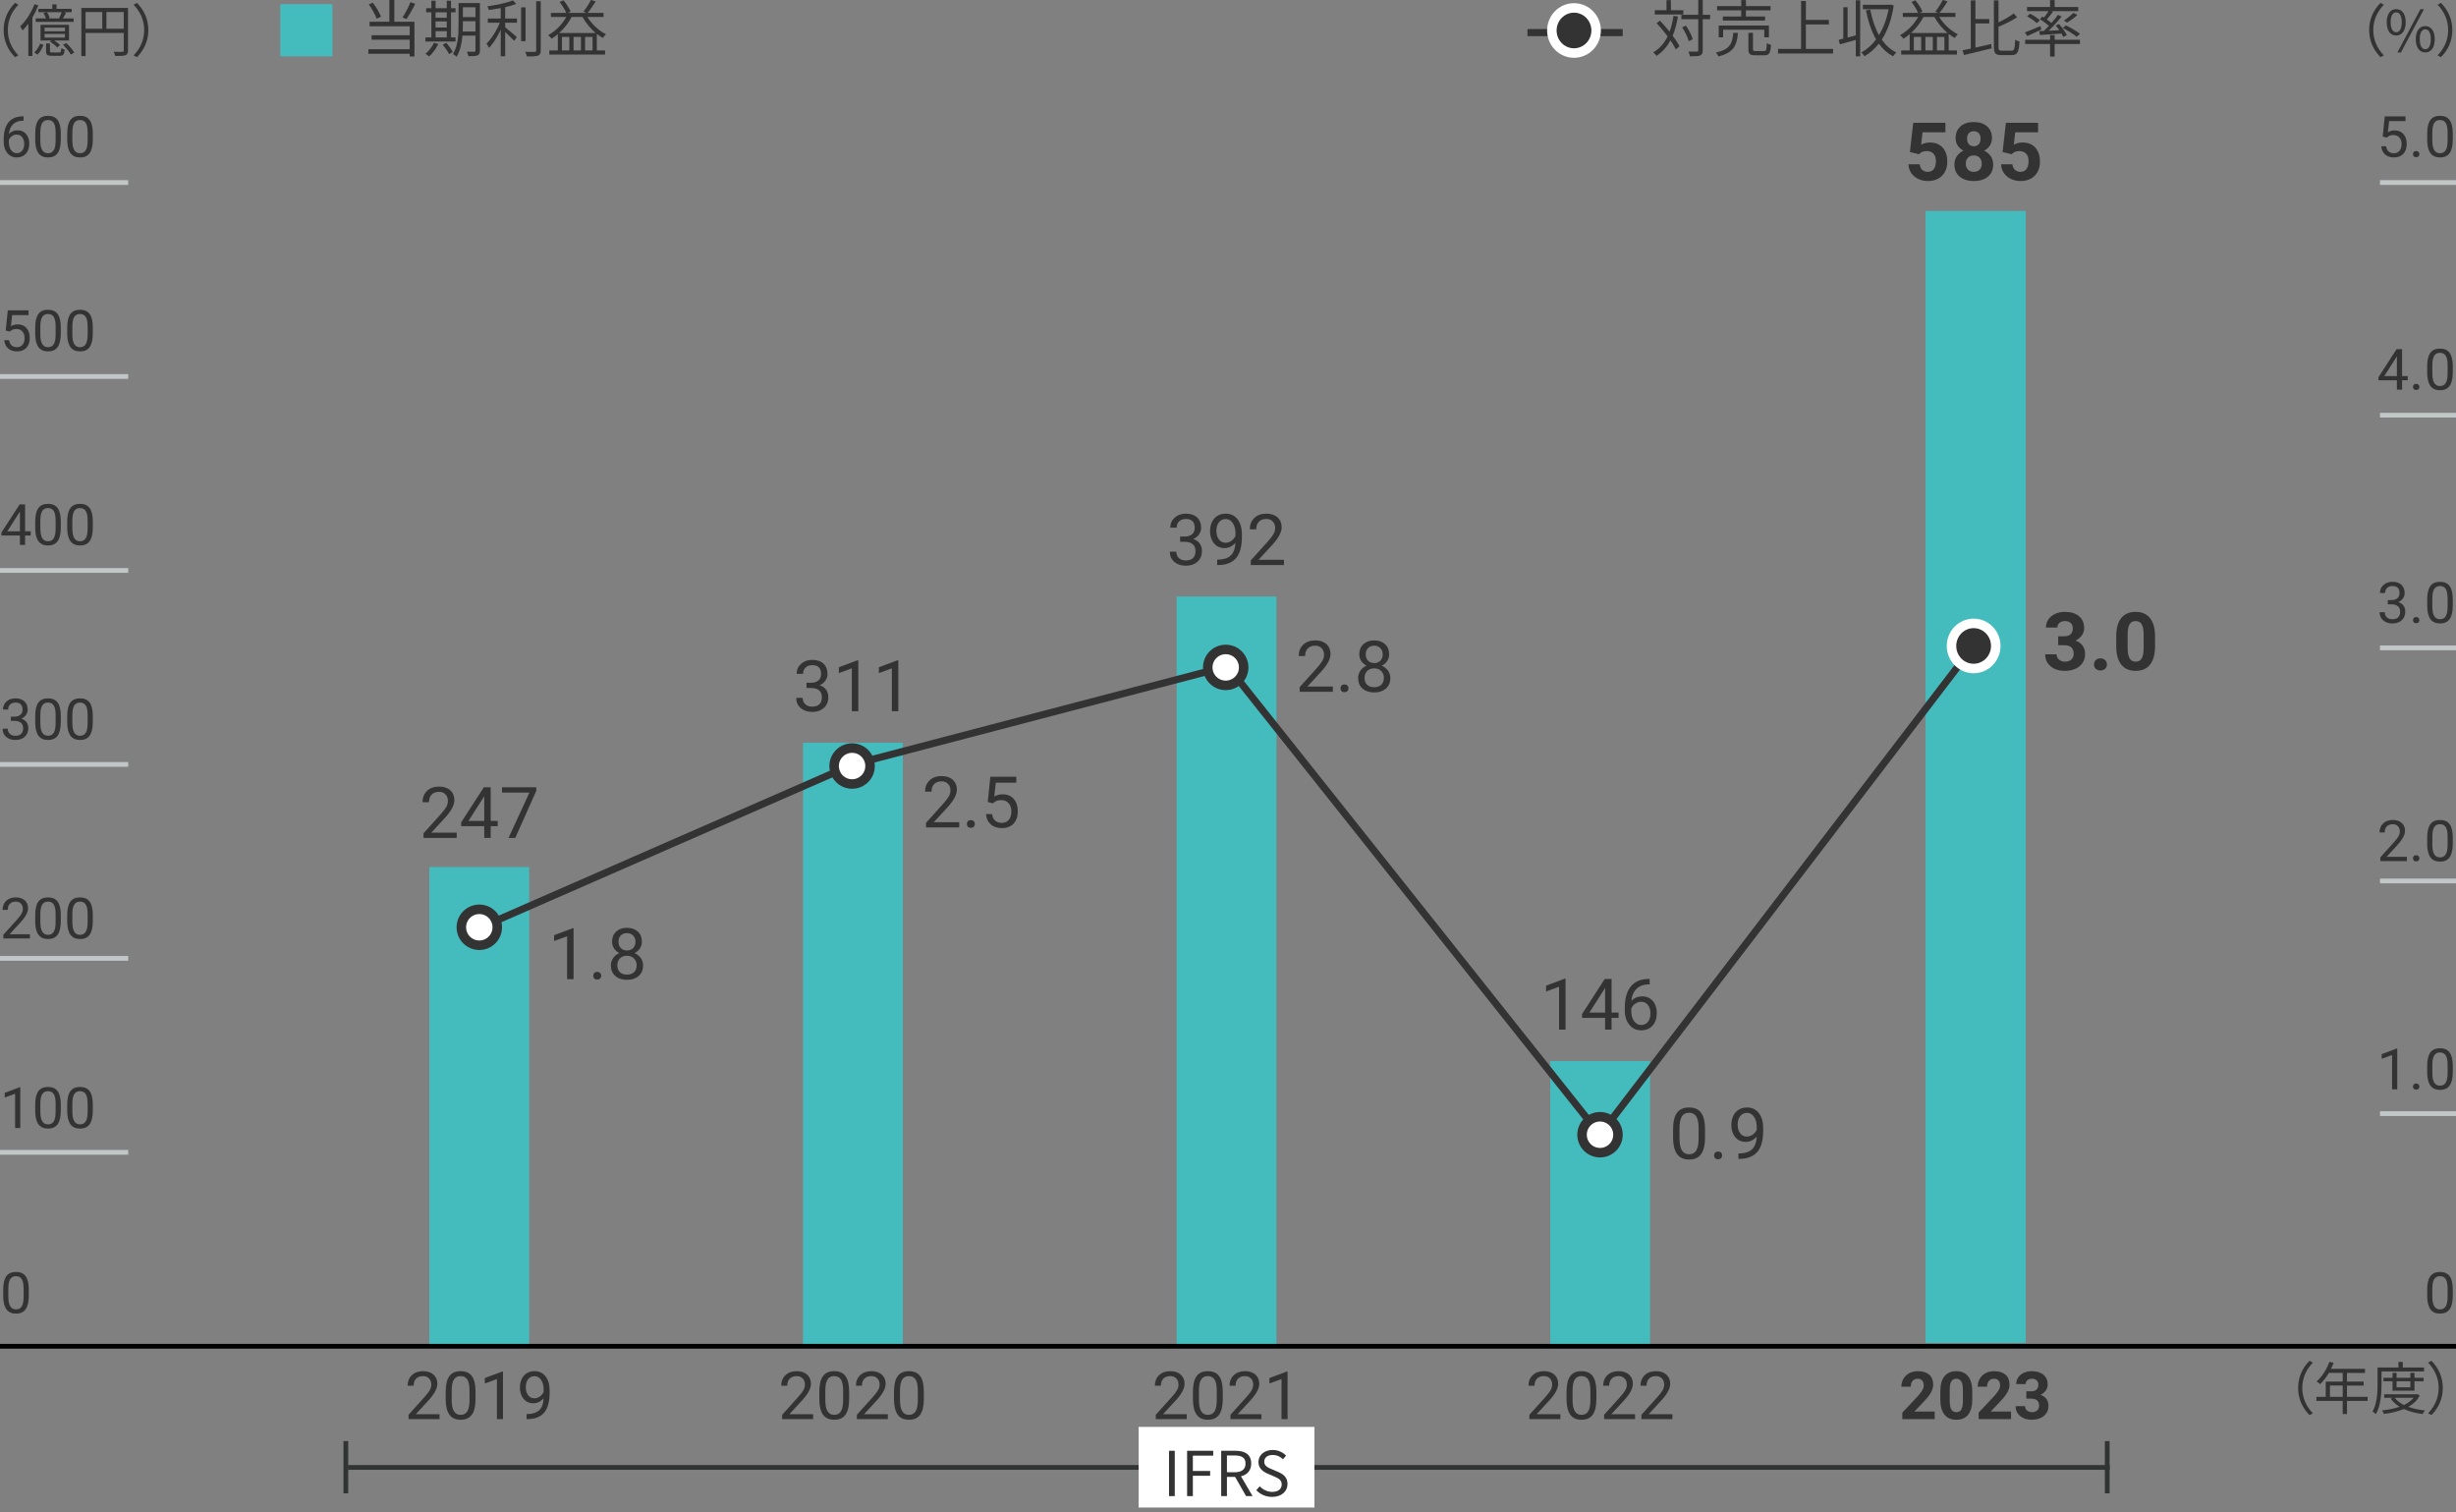 <?xml version="1.0" encoding="UTF-8"?>
<svg xmlns="http://www.w3.org/2000/svg" width="588" height="362" version="1.1" viewBox="0 0 588 362">
  <rect x="0" y="0" width="588" height="362" fill="#808080" stroke="none"/>
  <!-- Generator: Adobe Illustrator 28.7.3, SVG Export Plug-In . SVG Version: 1.2.0 Build 164)  -->
  <g>
    <g id="_レイヤー_1" data-name="レイヤー_1">
      <rect id="_長方形_2744" data-name="長方形_2744" x="461" y="50.5" width="24" height="271" fill="#44bbbd"/>
      <rect id="_長方形_2744-2" data-name="長方形_2744" x="371.15" y="254.007" width="23.9" height="67.793" fill="#44bbbd"/>
      <rect id="_長方形_2744-3" data-name="長方形_2744" x="281.7" y="142.8" width="23.9" height="179" fill="#44bbbd"/>
      <line id="_線_1204" data-name="線_1204" y1="43.7" x2="30.7" y2="43.7" fill="none" stroke="#c1c7c7" stroke-miterlimit="10" stroke-width="1.137"/>
      <line id="_線_1204-2" data-name="線_1204" y1="136.567" x2="30.7" y2="136.567" fill="none" stroke="#c1c7c7" stroke-miterlimit="10" stroke-width="1.137"/>
      <line id="_線_1205" data-name="線_1205" y1="183" x2="30.7" y2="183" fill="none" stroke="#c1c7c7" stroke-miterlimit="10" stroke-width="1.137"/>
      <line id="_線_1206" data-name="線_1206" y1="275.867" x2="30.7" y2="275.867" fill="none" stroke="#c1c7c7" stroke-miterlimit="10" stroke-width="1.137"/>
      <line id="_線_1207" data-name="線_1207" y1="229.433" x2="30.7" y2="229.433" fill="none" stroke="#c1c7c7" stroke-miterlimit="10" stroke-width="1.137"/>
      <line id="_線_1204-3" data-name="線_1204" x1="569.8" y1="43.7" x2="588" y2="43.7" fill="none" stroke="#c1c7c7" stroke-miterlimit="10" stroke-width="1.137"/>
      <line id="_線_1204-4" data-name="線_1204" x1="569.8" y1="99.4" x2="588" y2="99.4" fill="none" stroke="#c1c7c7" stroke-miterlimit="10" stroke-width="1.137"/>
      <line id="_線_1205-2" data-name="線_1205" x1="569.8" y1="155.1" x2="588" y2="155.1" fill="none" stroke="#c1c7c7" stroke-miterlimit="10" stroke-width="1.137"/>
      <line id="_線_1206-2" data-name="線_1206" x1="569.8" y1="266.6" x2="588" y2="266.6" fill="none" stroke="#c1c7c7" stroke-miterlimit="10" stroke-width="1.137"/>
      <line id="_線_1207-2" data-name="線_1207" x1="569.8" y1="210.9" x2="588" y2="210.9" fill="none" stroke="#c1c7c7" stroke-miterlimit="10" stroke-width="1.137"/>
      <line id="_線_1208" data-name="線_1208" x1="365.7" y1="7.8" x2="388.5" y2="7.8" fill="none" stroke="#333" stroke-width="1.706"/>
      <g id="_楕円形_208" data-name="楕円形_208">
        <ellipse cx="376.837" cy="7.298" rx="5.3" ry="5.4" fill="#333" stroke="#fff" stroke-width="2.275"/>
      </g>
      <rect id="_長方形_2749" data-name="長方形_2749" x="67.1" y="1" width="12.5" height="12.5" fill="#44bbbd"/>
      <rect id="_長方形_2744-4" data-name="長方形_2744" x="102.8" y="207.55" width="23.9" height="114.25" fill="#44bbbd"/>
      <rect id="_長方形_2744-5" data-name="長方形_2744" x="192.25" y="177.8" width="23.9" height="144" fill="#44bbbd"/>
      <polyline points="114.9 222.1 204.25 183 293.9 159.5 383.065 271.652 472.515 154.64" fill="none" stroke="#333" stroke-width="1.706"/>
      <g id="_楕円形_210" data-name="楕円形_210">
        <circle cx="114.753" cy="221.989" r="4.3" fill="#fff" stroke="#333" stroke-width="2.275"/>
      </g>
      <g id="_楕円形_210-2" data-name="楕円形_210">
        <circle cx="204.003" cy="183.389" r="4.3" fill="#fff" stroke="#333" stroke-width="2.275"/>
      </g>
      <g>
        <line x1="83.3" y1="351.3" x2="505.1" y2="351.3" fill="none" stroke="#323333" stroke-miterlimit="10" stroke-width="1.137"/>
        <line x1="82.8" y1="345" x2="82.8" y2="357.5" fill="none" stroke="#323333" stroke-miterlimit="10" stroke-width="1.137"/>
        <line x1="504.5" y1="345" x2="504.5" y2="357.5" fill="none" stroke="#323333" stroke-miterlimit="10" stroke-width="1.137"/>
      </g>
      <rect x="272.6" y="341.6" width="42.1" height="19.3" fill="#fff"/>
      <g id="_2018" isolation="isolate">
        <g isolation="isolate">
          <path d="M105.227,339.732h-7.418v-1.033l3.919-4.354c.58-.658.98-1.194,1.201-1.605.22-.412.33-.839.33-1.279,0-.592-.179-1.076-.536-1.454s-.834-.567-1.431-.567c-.716,0-1.271.203-1.667.609-.396.408-.596.974-.596,1.699h-1.438c0-1.041.335-1.884,1.006-2.526.672-.644,1.569-.964,2.694-.964,1.052,0,1.884.275,2.495.828.612.551.918,1.286.918,2.203,0,1.115-.71,2.441-2.131,3.98l-3.031,3.289h5.684v1.174Z" fill="#333"/>
          <path d="M113.848,334.904c0,1.686-.287,2.938-.862,3.756s-1.475,1.229-2.698,1.229c-1.207,0-2.102-.4-2.682-1.201-.581-.801-.882-1.997-.902-3.588v-1.921c0-1.663.287-2.899.863-3.708.575-.809,1.477-1.213,2.705-1.213,1.219,0,2.115.39,2.69,1.17.575.779.87,1.984.886,3.611v1.865ZM112.41,332.938c0-1.218-.172-2.105-.514-2.662-.342-.558-.884-.836-1.625-.836-.736,0-1.271.277-1.609.832-.337.555-.51,1.406-.521,2.558v2.302c0,1.223.177,2.126.532,2.709s.893.875,1.613.875c.711,0,1.238-.275,1.582-.824.346-.55.525-1.416.541-2.598v-2.355Z" fill="#333"/>
          <path d="M120.418,339.732h-1.446v-9.586l-2.899,1.065v-1.306l4.12-1.548h.226v11.374Z" fill="#333"/>
          <path d="M130.145,334.758c-.301.357-.66.645-1.078.862-.416.218-.874.327-1.371.327-.653,0-1.223-.161-1.707-.482-.484-.322-.859-.773-1.123-1.357-.265-.582-.396-1.227-.396-1.932,0-.757.144-1.438.432-2.045.287-.605.695-1.07,1.225-1.392.528-.321,1.145-.481,1.85-.481,1.119,0,2.002.418,2.647,1.256.646.836.968,1.979.968,3.424v.42c0,2.203-.436,3.811-1.307,4.824-.87,1.014-2.184,1.533-3.941,1.559h-.279v-1.221h.303c1.188-.02,2.1-.329,2.736-.927.639-.597.985-1.542,1.043-2.835ZM127.928,334.758c.482,0,.927-.148,1.334-.443.406-.296.703-.661.891-1.097v-.575c0-.943-.205-1.711-.615-2.302-.409-.591-.928-.886-1.555-.886-.633,0-1.141.242-1.523.727-.384.484-.576,1.123-.576,1.916,0,.773.186,1.409.557,1.909.37.501.867.751,1.488.751Z" fill="#333"/>
        </g>
      </g>
      <g id="_2018-2" data-name="_2018" isolation="isolate">
        <g isolation="isolate">
          <path d="M194.676,339.732h-7.417v-1.033l3.919-4.354c.58-.658.98-1.194,1.201-1.605.22-.412.33-.839.33-1.279,0-.592-.179-1.076-.536-1.454-.358-.378-.835-.567-1.431-.567-.716,0-1.271.203-1.668.609-.396.408-.595.974-.595,1.699h-1.438c0-1.041.336-1.884,1.007-2.526.671-.644,1.569-.964,2.694-.964,1.052,0,1.884.275,2.495.828.612.551.918,1.286.918,2.203,0,1.115-.71,2.441-2.131,3.98l-3.032,3.289h5.684v1.174Z" fill="#333"/>
          <path d="M203.298,334.904c0,1.686-.287,2.938-.862,3.756-.576.818-1.475,1.229-2.698,1.229-1.208,0-2.102-.4-2.683-1.201-.58-.801-.881-1.997-.901-3.588v-1.921c0-1.663.287-2.899.863-3.708.575-.809,1.477-1.213,2.705-1.213,1.218,0,2.115.39,2.69,1.17.575.779.87,1.984.886,3.611v1.865ZM201.859,332.938c0-1.218-.171-2.105-.513-2.662-.342-.558-.884-.836-1.625-.836-.736,0-1.272.277-1.609.832s-.511,1.406-.521,2.558v2.302c0,1.223.177,2.126.532,2.709.354.583.893.875,1.613.875.71,0,1.237-.275,1.582-.824.345-.55.524-1.416.54-2.598v-2.355Z" fill="#333"/>
          <path d="M212.558,339.732h-7.417v-1.033l3.919-4.354c.58-.658.98-1.194,1.201-1.605.22-.412.33-.839.33-1.279,0-.592-.179-1.076-.536-1.454-.358-.378-.835-.567-1.431-.567-.716,0-1.271.203-1.668.609-.396.408-.595.974-.595,1.699h-1.438c0-1.041.336-1.884,1.007-2.526.671-.644,1.569-.964,2.694-.964,1.052,0,1.884.275,2.495.828.612.551.918,1.286.918,2.203,0,1.115-.71,2.441-2.131,3.98l-3.032,3.289h5.684v1.174Z" fill="#333"/>
          <path d="M221.18,334.904c0,1.686-.287,2.938-.862,3.756-.576.818-1.475,1.229-2.698,1.229-1.208,0-2.102-.4-2.683-1.201-.58-.801-.881-1.997-.901-3.588v-1.921c0-1.663.287-2.899.863-3.708.575-.809,1.477-1.213,2.705-1.213,1.218,0,2.115.39,2.69,1.17.575.779.87,1.984.886,3.611v1.865ZM219.741,332.938c0-1.218-.171-2.105-.513-2.662-.342-.558-.884-.836-1.625-.836-.736,0-1.272.277-1.609.832s-.511,1.406-.521,2.558v2.302c0,1.223.177,2.126.532,2.709.354.583.893.875,1.613.875.71,0,1.237-.275,1.582-.824.345-.55.524-1.416.54-2.598v-2.355Z" fill="#333"/>
        </g>
      </g>
      <g id="_2018-3" data-name="_2018" isolation="isolate">
        <g isolation="isolate">
          <path d="M284.126,339.732h-7.417v-1.033l3.918-4.354c.58-.658.98-1.194,1.201-1.605.221-.412.33-.839.33-1.279,0-.592-.178-1.076-.535-1.454-.358-.378-.835-.567-1.432-.567-.715,0-1.271.203-1.667.609-.396.408-.595.974-.595,1.699h-1.438c0-1.041.335-1.884,1.007-2.526.671-.644,1.568-.964,2.693-.964,1.053,0,1.885.275,2.496.828.611.551.918,1.286.918,2.203,0,1.115-.711,2.441-2.131,3.98l-3.032,3.289h5.684v1.174Z" fill="#333"/>
          <path d="M292.748,334.904c0,1.686-.287,2.938-.863,3.756-.575.818-1.475,1.229-2.697,1.229-1.208,0-2.102-.4-2.683-1.201s-.882-1.997-.901-3.588v-1.921c0-1.663.287-2.899.863-3.708.574-.809,1.477-1.213,2.705-1.213,1.218,0,2.115.39,2.689,1.17.576.779.871,1.984.887,3.611v1.865ZM291.31,332.938c0-1.218-.171-2.105-.513-2.662-.342-.558-.885-.836-1.625-.836-.736,0-1.272.277-1.609.832-.338.555-.511,1.406-.521,2.558v2.302c0,1.223.178,2.126.533,2.709.354.583.893.875,1.613.875.71,0,1.237-.275,1.582-.824.345-.55.524-1.416.54-2.598v-2.355Z" fill="#333"/>
          <path d="M302.008,339.732h-7.417v-1.033l3.919-4.354c.58-.658.98-1.194,1.201-1.605.22-.412.33-.839.33-1.279,0-.592-.18-1.076-.537-1.454s-.834-.567-1.43-.567c-.716,0-1.271.203-1.668.609-.396.408-.596.974-.596,1.699h-1.438c0-1.041.336-1.884,1.007-2.526.671-.644,1.569-.964,2.694-.964,1.052,0,1.883.275,2.495.828.612.551.917,1.286.917,2.203,0,1.115-.709,2.441-2.13,3.98l-3.032,3.289h5.684v1.174Z" fill="#333"/>
          <path d="M308.259,339.732h-1.446v-9.586l-2.9,1.065v-1.306l4.121-1.548h.226v11.374Z" fill="#333"/>
        </g>
      </g>
      <g id="_2018-4" data-name="_2018" isolation="isolate">
        <g isolation="isolate">
          <path d="M373.576,339.732h-7.417v-1.033l3.919-4.354c.58-.658.98-1.194,1.201-1.605.22-.412.33-.839.33-1.279,0-.592-.18-1.076-.537-1.454s-.834-.567-1.43-.567c-.716,0-1.271.203-1.668.609-.396.408-.596.974-.596,1.699h-1.438c0-1.041.336-1.884,1.007-2.526.671-.644,1.569-.964,2.694-.964,1.052,0,1.883.275,2.495.828.612.551.917,1.286.917,2.203,0,1.115-.709,2.441-2.13,3.98l-3.032,3.289h5.684v1.174Z" fill="#333"/>
          <path d="M382.198,334.904c0,1.686-.288,2.938-.862,3.756-.576.818-1.475,1.229-2.699,1.229-1.207,0-2.102-.4-2.682-1.201s-.881-1.997-.902-3.588v-1.921c0-1.663.288-2.899.863-3.708.576-.809,1.478-1.213,2.706-1.213,1.218,0,2.114.39,2.69,1.17.574.779.87,1.984.886,3.611v1.865ZM380.76,332.938c0-1.218-.171-2.105-.514-2.662-.342-.558-.883-.836-1.624-.836-.736,0-1.272.277-1.609.832s-.511,1.406-.521,2.558v2.302c0,1.223.177,2.126.531,2.709.355.583.894.875,1.613.875.711,0,1.238-.275,1.583-.824.345-.55.524-1.416.54-2.598v-2.355Z" fill="#333"/>
          <path d="M391.458,339.732h-7.417v-1.033l3.918-4.354c.58-.658.98-1.194,1.201-1.605.221-.412.33-.839.33-1.279,0-.592-.178-1.076-.535-1.454-.358-.378-.835-.567-1.432-.567-.715,0-1.271.203-1.667.609-.396.408-.595.974-.595,1.699h-1.438c0-1.041.335-1.884,1.007-2.526.671-.644,1.568-.964,2.693-.964,1.053,0,1.885.275,2.496.828.611.551.918,1.286.918,2.203,0,1.115-.711,2.441-2.131,3.98l-3.032,3.289h5.684v1.174Z" fill="#333"/>
          <path d="M400.398,339.732h-7.416v-1.033l3.918-4.354c.58-.658.98-1.194,1.201-1.605.221-.412.33-.839.33-1.279,0-.592-.179-1.076-.536-1.454-.358-.378-.835-.567-1.431-.567-.715,0-1.271.203-1.668.609-.396.408-.595.974-.595,1.699h-1.438c0-1.041.336-1.884,1.008-2.526.67-.644,1.568-.964,2.693-.964,1.053,0,1.884.275,2.496.828.611.551.917,1.286.917,2.203,0,1.115-.71,2.441-2.13,3.98l-3.033,3.289h5.684v1.174Z" fill="#333"/>
        </g>
      </g>
      <g id="_2018-5" data-name="_2018" isolation="isolate">
        <g isolation="isolate">
          <path d="M463.197,339.732h-7.76v-1.539l3.662-3.902c.503-.55.875-1.029,1.116-1.439.24-.408.361-.797.361-1.166,0-.502-.127-.897-.381-1.186-.254-.287-.617-.432-1.089-.432-.508,0-.908.176-1.201.525s-.439.811-.439,1.38h-2.254c0-.688.164-1.319.493-1.89s.794-1.017,1.396-1.341c.602-.323,1.283-.485,2.045-.485,1.166,0,2.072.279,2.717.84.646.559.969,1.35.969,2.371,0,.56-.146,1.129-.436,1.71-.291.581-.788,1.257-1.493,2.029l-2.573,2.714h4.867v1.811Z" fill="#333"/>
          <path d="M472.192,335.053c0,1.564-.324,2.763-.972,3.592-.648.829-1.597,1.244-2.846,1.244-1.233,0-2.177-.407-2.83-1.221-.653-.814-.987-1.98-1.003-3.499v-2.083c0-1.581.328-2.781.983-3.6.656-.819,1.601-1.229,2.834-1.229s2.177.405,2.83,1.217c.653.811.987,1.976,1.003,3.494v2.084ZM469.945,332.762c0-.939-.128-1.623-.385-2.051s-.657-.643-1.201-.643c-.528,0-.919.204-1.17.611-.252.408-.385,1.045-.4,1.91v2.756c0,.923.126,1.609.377,2.059.251.448.654.672,1.209.672.55,0,.946-.215,1.189-.645.243-.432.37-1.09.381-1.978v-2.692Z" fill="#333"/>
          <path d="M481.468,339.732h-7.76v-1.539l3.662-3.902c.503-.55.875-1.029,1.116-1.439.24-.408.361-.797.361-1.166,0-.502-.127-.897-.381-1.186-.254-.287-.617-.432-1.089-.432-.508,0-.908.176-1.201.525s-.439.811-.439,1.38h-2.254c0-.688.164-1.319.493-1.89s.794-1.017,1.396-1.341c.602-.323,1.283-.485,2.045-.485,1.166,0,2.072.279,2.717.84.646.559.969,1.35.969,2.371,0,.56-.146,1.129-.436,1.71-.291.581-.788,1.257-1.493,2.029l-2.573,2.714h4.867v1.811Z" fill="#333"/>
          <path d="M485.13,333.078h1.197c.569,0,.992-.143,1.267-.428.275-.285.412-.664.412-1.135,0-.457-.136-.812-.408-1.066-.271-.254-.646-.381-1.123-.381-.431,0-.791.119-1.081.354s-.436.543-.436.921h-2.246c0-.591.159-1.121.478-1.59.319-.469.765-.836,1.338-1.1.572-.265,1.203-.396,1.893-.396,1.197,0,2.136.286,2.814.859.679.572,1.019,1.361,1.019,2.367,0,.518-.158.994-.475,1.43-.315.436-.73.77-1.243,1.004.637.228,1.112.57,1.427,1.025.313.457.47.996.47,1.617,0,1.006-.366,1.812-1.1,2.418-.733.606-1.704.91-2.912.91-1.13,0-2.054-.299-2.771-.895s-1.077-1.384-1.077-2.363h2.247c0,.425.159.772.479,1.042.318.27.711.403,1.178.403.533,0,.952-.141,1.256-.423.303-.282.454-.657.454-1.124,0-1.129-.622-1.694-1.865-1.694h-1.189v-1.757Z" fill="#333"/>
        </g>
      </g>
      <g id="_億円_" isolation="isolate">
        <g isolation="isolate">
          <path d="M3.586.7l.818.423c-1.568,1.623-2.537,3.643-2.537,6.07s.969,4.447,2.537,6.07l-.818.423c-1.637-1.664-2.714-3.833-2.714-6.493S1.949,2.364,3.586.7Z" fill="#333"/>
          <path d="M9.186,1.287c-.396.995-.887,1.978-1.433,2.905v9.208h-.968v-7.734c-.437.6-.9,1.146-1.378,1.623-.109-.219-.396-.75-.573-.982,1.351-1.269,2.646-3.273,3.424-5.307l.928.287ZM8.203,12.541c.628-.519,1.133-1.378,1.419-2.115l.777.314c-.3.805-.764,1.746-1.445,2.332l-.751-.531ZM14.151,4.355c.204-.395.478-.996.627-1.445h-5.579v-.791h3.328v-1.064h1.01v1.064h3.629v.791h-1.869l.519.137c-.245.477-.519.981-.764,1.363h2.578v.832h-9.071v-.832h2.441c-.123-.382-.354-.9-.601-1.296l.859-.19c.287.408.56.996.655,1.377l-.423.109h2.851l-.19-.055ZM16.524,9.689h-3.561c.56.342,1.105.777,1.405,1.119l-.654.559c-.354-.422-1.105-1.01-1.76-1.404l.341-.273h-2.592v-3.751h6.82v3.751ZM15.543,6.62h-4.87v.873h4.87v-.873ZM15.543,8.121h-4.87v.887h4.87v-.887ZM14.165,12.555c.382,0,.45-.109.491-1.023.19.15.572.287.832.341-.109,1.2-.382,1.487-1.201,1.487h-1.868c-1.133,0-1.392-.232-1.392-1.146v-1.814h.928v1.814c0,.301.082.342.56.342h1.65ZM15.856,10.304c.736.668,1.568,1.623,1.909,2.278l-.805.49c-.341-.654-1.132-1.637-1.868-2.346l.764-.423Z" fill="#333"/>
          <path d="M30.65,12.062c0,.655-.164.982-.628,1.16-.45.164-1.214.178-2.428.178-.055-.273-.232-.736-.382-1.01.927.041,1.813.027,2.073.014.245,0,.341-.082.341-.342v-4.174h-9.14v5.539h-1.01V1.9h11.173v10.162ZM20.487,6.879h3.997v-3.996h-3.997v3.996ZM29.627,6.879v-3.996h-4.146v3.996h4.146Z" fill="#333"/>
          <path d="M32.798,13.687l-.818-.423c1.569-1.623,2.538-3.643,2.538-6.07s-.969-4.447-2.538-6.07l.818-.423c1.638,1.664,2.715,3.833,2.715,6.493s-1.077,4.829-2.715,6.493Z" fill="#333"/>
        </g>
      </g>
      <g id="_年度_" isolation="isolate">
        <g isolation="isolate">
          <path d="M552.917,325.781l.818.424c-1.568,1.623-2.537,3.642-2.537,6.07s.969,4.446,2.537,6.07l-.818.422c-1.637-1.664-2.715-3.832-2.715-6.492s1.078-4.83,2.715-6.494Z" fill="#333"/>
          <path d="M566.838,335.385h-4.938v3.124h-1.023v-3.124h-6.302v-.982h2.237v-3.655h4.064v-2.073h-3.314c-.614,1.05-1.337,1.978-2.073,2.688-.191-.164-.614-.506-.873-.642,1.282-1.118,2.428-2.878,3.069-4.706l1.022.245c-.19.478-.409.969-.627,1.433h8.13v.982h-4.311v2.073h3.997v.954h-3.997v2.701h4.938v.982ZM560.876,334.402v-2.701h-3.056v2.701h3.056Z" fill="#333"/>
          <path d="M570.173,328.318v2.975c0,2.101-.164,5.17-1.337,7.229-.178-.177-.601-.464-.832-.573,1.118-1.937,1.214-4.692,1.214-6.656v-3.902h5.006v-1.336h1.037v1.336h5.088v.928h-10.176ZM579.326,334.089c-.614,1.173-1.569,2.046-2.742,2.715,1.187.423,2.551.71,4.011.859-.219.204-.478.601-.587.859-1.664-.218-3.192-.601-4.488-1.2-1.445.6-3.109.969-4.802,1.173-.067-.245-.272-.628-.423-.846,1.474-.149,2.92-.423,4.202-.873-.873-.519-1.597-1.173-2.142-1.95l.545-.205h-2.101v-.832h7.708l.177-.041.642.341ZM572.806,332.93v-2.251h-2.169v-.832h2.169v-1.187h.968v1.187h3.302v-1.187h.982v1.187h2.196v.832h-2.196v2.251h-5.252ZM573.323,334.621c.519.695,1.283,1.269,2.21,1.732.941-.45,1.746-1.01,2.306-1.732h-4.516ZM573.773,330.679v1.433h3.302v-1.433h-3.302Z" fill="#333"/>
          <path d="M582.128,338.768l-.818-.422c1.569-1.624,2.538-3.643,2.538-6.07s-.969-4.447-2.538-6.07l.818-.424c1.638,1.664,2.715,3.834,2.715,6.494s-1.077,4.828-2.715,6.492Z" fill="#333"/>
        </g>
      </g>
      <g id="_4_000" isolation="isolate">
        <g isolation="isolate">
          <path d="M5.643,27.85v1.047h-.227c-.96.018-1.725.301-2.293.853-.568.551-.897,1.326-.986,2.325.511-.586,1.209-.879,2.093-.879.844,0,1.519.297,2.022.893s.757,1.363.757,2.306c0,.999-.272,1.8-.816,2.399-.545.6-1.274.899-2.189.899-.929,0-1.682-.356-2.259-1.069-.578-.713-.866-1.632-.866-2.756v-.473c0-1.787.381-3.151,1.143-4.096.762-.943,1.896-1.427,3.401-1.449h.221ZM4.022,32.221c-.422,0-.811.127-1.166.381-.355.253-.602.57-.739.953v.453c0,.799.18,1.443.54,1.932.359.489.808.733,1.346.733.556,0,.992-.204,1.31-.613s.477-.944.477-1.606c0-.666-.161-1.205-.483-1.615-.322-.411-.75-.617-1.283-.617Z" fill="#333"/>
          <path d="M14.552,33.421c0,1.444-.246,2.517-.739,3.219s-1.265,1.053-2.312,1.053c-1.035,0-1.802-.343-2.299-1.03-.498-.686-.756-1.711-.773-3.074v-1.646c0-1.426.246-2.486.739-3.179.493-.693,1.267-1.04,2.319-1.04,1.044,0,1.812.334,2.306,1.004.493.668.747,1.699.76,3.095v1.6ZM13.319,31.734c0-1.043-.146-1.805-.44-2.282-.293-.478-.757-.716-1.393-.716-.631,0-1.091.237-1.379.713-.289.475-.438,1.206-.447,2.192v1.972c0,1.049.152,1.823.457,2.323.304.499.765.749,1.383.749.608,0,1.061-.234,1.356-.706.295-.471.449-1.212.463-2.226v-2.02Z" fill="#333"/>
          <path d="M22.216,33.421c0,1.444-.247,2.517-.74,3.219s-1.264,1.053-2.312,1.053c-1.035,0-1.801-.343-2.299-1.03-.497-.686-.755-1.711-.772-3.074v-1.646c0-1.426.246-2.486.739-3.179.493-.693,1.267-1.04,2.319-1.04,1.044,0,1.812.334,2.306,1.004.493.668.746,1.699.76,3.095v1.6ZM20.982,31.734c0-1.043-.146-1.805-.439-2.282s-.758-.716-1.393-.716c-.631,0-1.091.237-1.38.713-.289.475-.438,1.206-.446,2.192v1.972c0,1.049.152,1.823.456,2.323.305.499.766.749,1.383.749.609,0,1.061-.234,1.356-.706.296-.471.45-1.212.463-2.226v-2.02Z" fill="#333"/>
        </g>
      </g>
      <line id="_線_1204-5" data-name="線_1204" y1="90.133" x2="30.7" y2="90.133" fill="none" stroke="#c1c7c7" stroke-miterlimit="10" stroke-width="1.137"/>
      <g id="_4_000-2" data-name="_4_000" isolation="isolate">
        <g isolation="isolate">
          <path d="M1.37,79.128l.493-4.838h4.972v1.139h-3.925l-.293,2.646c.475-.28,1.015-.42,1.619-.42.884,0,1.586.292,2.105.876s.78,1.374.78,2.369-.271,1.787-.811,2.362c-.539.575-1.294.863-2.262.863-.857,0-1.558-.238-2.1-.713-.542-.476-.851-1.134-.926-1.973h1.166c.075.555.273.974.593,1.256.32.282.742.423,1.267.423.573,0,1.022-.195,1.35-.586.326-.391.489-.931.489-1.619,0-.649-.177-1.17-.529-1.563-.354-.393-.823-.59-1.41-.59-.537,0-.959.118-1.266.354l-.327.267-.986-.253Z" fill="#333"/>
          <path d="M14.552,79.854c0,1.443-.246,2.517-.739,3.219-.493.701-1.265,1.053-2.312,1.053-1.035,0-1.802-.344-2.299-1.03-.498-.686-.756-1.711-.773-3.075v-1.646c0-1.427.246-2.486.739-3.179.493-.693,1.267-1.04,2.319-1.04,1.044,0,1.812.334,2.306,1.003s.747,1.7.76,3.096v1.6ZM13.319,78.168c0-1.044-.146-1.805-.44-2.282-.293-.478-.757-.717-1.393-.717-.631,0-1.091.238-1.379.713-.289.476-.438,1.207-.447,2.193v1.972c0,1.049.152,1.823.457,2.323.304.499.765.749,1.383.749.608,0,1.061-.235,1.356-.706.295-.471.449-1.213.463-2.226v-2.02Z" fill="#333"/>
          <path d="M22.216,79.854c0,1.443-.247,2.517-.74,3.219-.493.701-1.264,1.053-2.312,1.053-1.035,0-1.801-.344-2.299-1.03-.497-.686-.755-1.711-.772-3.075v-1.646c0-1.427.246-2.486.739-3.179.493-.693,1.267-1.04,2.319-1.04,1.044,0,1.812.334,2.306,1.003s.746,1.7.76,3.096v1.6ZM20.982,78.168c0-1.044-.146-1.805-.439-2.282s-.758-.717-1.393-.717c-.631,0-1.091.238-1.38.713-.289.476-.438,1.207-.446,2.193v1.972c0,1.049.152,1.823.456,2.323.305.499.766.749,1.383.749.609,0,1.061-.235,1.356-.706s.45-1.213.463-2.226v-2.02Z" fill="#333"/>
        </g>
      </g>
      <g id="_4_000-3" data-name="_4_000" isolation="isolate">
        <g isolation="isolate">
          <path d="M6.009,127.196h1.346v1.006h-1.346v2.253h-1.239v-2.253H.351v-.727l4.346-6.724h1.312v6.444ZM1.75,127.196h3.02v-4.759l-.146.267-2.873,4.492Z" fill="#333"/>
          <path d="M14.552,126.316c0,1.444-.246,2.517-.739,3.219s-1.265,1.053-2.312,1.053c-1.035,0-1.802-.343-2.299-1.029-.498-.687-.756-1.712-.773-3.075v-1.646c0-1.426.246-2.485.739-3.179s1.267-1.039,2.319-1.039c1.044,0,1.812.334,2.306,1.003.493.668.747,1.7.76,3.095v1.6ZM13.319,124.631c0-1.044-.146-1.806-.44-2.283-.293-.478-.757-.716-1.393-.716-.631,0-1.091.237-1.379.713-.289.476-.438,1.206-.447,2.192v1.973c0,1.049.152,1.822.457,2.322.304.5.765.75,1.383.75.608,0,1.061-.235,1.356-.707.295-.471.449-1.212.463-2.226v-2.019Z" fill="#333"/>
          <path d="M22.216,126.316c0,1.444-.247,2.517-.74,3.219s-1.264,1.053-2.312,1.053c-1.035,0-1.801-.343-2.299-1.029-.497-.687-.755-1.712-.772-3.075v-1.646c0-1.426.246-2.485.739-3.179s1.267-1.039,2.319-1.039c1.044,0,1.812.334,2.306,1.003.493.668.746,1.7.76,3.095v1.6ZM20.982,124.631c0-1.044-.146-1.806-.439-2.283s-.758-.716-1.393-.716c-.631,0-1.091.237-1.38.713s-.438,1.206-.446,2.192v1.973c0,1.049.152,1.822.456,2.322.305.5.766.75,1.383.75.609,0,1.061-.235,1.356-.707.296-.471.45-1.212.463-2.226v-2.019Z" fill="#333"/>
        </g>
      </g>
      <g id="_3_000" isolation="isolate">
        <g isolation="isolate">
          <path d="M2.597,171.567h.927c.582-.009,1.039-.162,1.372-.46.334-.298.5-.7.5-1.206,0-1.138-.566-1.706-1.699-1.706-.533,0-.959.152-1.276.456-.317.305-.477.708-.477,1.21H.711c0-.769.281-1.407.843-1.916.562-.509,1.276-.763,2.143-.763.915,0,1.633.242,2.152.726.52.484.78,1.157.78,2.02,0,.422-.137.831-.41,1.227s-.646.69-1.116.886c.533.169.945.449,1.236.84s.437.869.437,1.433c0,.871-.284,1.562-.854,2.072-.568.512-1.309.767-2.219.767s-1.651-.246-2.223-.739-.856-1.145-.856-1.953h1.239c0,.512.167.92.5,1.227s.78.46,1.34.46c.595,0,1.051-.155,1.366-.467.315-.311.473-.757.473-1.339,0-.564-.173-.998-.52-1.3s-.847-.458-1.499-.467h-.927v-1.006Z" fill="#333"/>
          <path d="M14.552,172.88c0,1.444-.246,2.517-.739,3.219s-1.265,1.053-2.312,1.053c-1.035,0-1.802-.343-2.299-1.029-.498-.687-.756-1.712-.773-3.075v-1.646c0-1.426.246-2.485.739-3.179s1.267-1.039,2.319-1.039c1.044,0,1.812.334,2.306,1.003.493.668.747,1.7.76,3.095v1.6ZM13.319,171.194c0-1.044-.146-1.806-.44-2.283-.293-.478-.757-.716-1.393-.716-.631,0-1.091.237-1.379.713-.289.476-.438,1.206-.447,2.192v1.973c0,1.049.152,1.822.457,2.322.304.5.765.75,1.383.75.608,0,1.061-.235,1.356-.707.295-.471.449-1.212.463-2.226v-2.019Z" fill="#333"/>
          <path d="M22.216,172.88c0,1.444-.247,2.517-.74,3.219s-1.264,1.053-2.312,1.053c-1.035,0-1.801-.343-2.299-1.029-.497-.687-.755-1.712-.772-3.075v-1.646c0-1.426.246-2.485.739-3.179s1.267-1.039,2.319-1.039c1.044,0,1.812.334,2.306,1.003.493.668.746,1.7.76,3.095v1.6ZM20.982,171.194c0-1.044-.146-1.806-.439-2.283s-.758-.716-1.393-.716c-.631,0-1.091.237-1.38.713s-.438,1.206-.446,2.192v1.973c0,1.049.152,1.822.456,2.322.305.5.766.75,1.383.75.609,0,1.061-.235,1.356-.707.296-.471.45-1.212.463-2.226v-2.019Z" fill="#333"/>
        </g>
      </g>
      <g id="_1_000" isolation="isolate">
        <g isolation="isolate">
          <path d="M4.855,270.051h-1.239v-8.217l-2.485.913v-1.12l3.532-1.326h.192v9.75Z" fill="#333"/>
          <path d="M14.552,265.912c0,1.444-.246,2.518-.739,3.219-.493.702-1.265,1.053-2.312,1.053-1.035,0-1.802-.343-2.299-1.029-.498-.686-.756-1.711-.773-3.075v-1.646c0-1.427.246-2.486.739-3.18s1.267-1.039,2.319-1.039c1.044,0,1.812.334,2.306,1.003s.747,1.7.76,3.095v1.6ZM13.319,264.227c0-1.044-.146-1.805-.44-2.283-.293-.477-.757-.716-1.393-.716-.631,0-1.091.237-1.379.713-.289.476-.438,1.206-.447,2.192v1.973c0,1.049.152,1.822.457,2.322.304.5.765.75,1.383.75.608,0,1.061-.235,1.356-.707.295-.471.449-1.212.463-2.225v-2.02Z" fill="#333"/>
          <path d="M22.216,265.912c0,1.444-.247,2.518-.74,3.219-.493.702-1.264,1.053-2.312,1.053-1.035,0-1.801-.343-2.299-1.029-.497-.686-.755-1.711-.772-3.075v-1.646c0-1.427.246-2.486.739-3.18s1.267-1.039,2.319-1.039c1.044,0,1.812.334,2.306,1.003s.746,1.7.76,3.095v1.6ZM20.982,264.227c0-1.044-.146-1.805-.439-2.283-.293-.477-.758-.716-1.393-.716-.631,0-1.091.237-1.38.713s-.438,1.206-.446,2.192v1.973c0,1.049.152,1.822.456,2.322.305.5.766.75,1.383.75.609,0,1.061-.235,1.356-.707.296-.471.45-1.212.463-2.225v-2.02Z" fill="#333"/>
        </g>
      </g>
      <g id="_2_000" isolation="isolate">
        <g isolation="isolate">
          <path d="M7.162,224.67H.804v-.886l3.359-3.732c.497-.563.841-1.022,1.029-1.376s.283-.719.283-1.096c0-.507-.153-.922-.46-1.247-.307-.324-.715-.486-1.226-.486-.613,0-1.09.175-1.43.523s-.51.834-.51,1.456H.617c0-.893.288-1.615.863-2.166s1.345-.826,2.31-.826c.901,0,1.614.236,2.139.71.524.473.786,1.103.786,1.889,0,.956-.608,2.093-1.825,3.412l-2.6,2.819h4.872v1.006Z" fill="#333"/>
          <path d="M14.552,220.532c0,1.443-.246,2.517-.739,3.219-.493.701-1.265,1.053-2.312,1.053-1.035,0-1.802-.344-2.299-1.03-.498-.686-.756-1.711-.773-3.075v-1.646c0-1.427.246-2.486.739-3.179.493-.693,1.267-1.04,2.319-1.04,1.044,0,1.812.334,2.306,1.003s.747,1.7.76,3.096v1.6ZM13.319,218.846c0-1.044-.146-1.805-.44-2.282-.293-.478-.757-.717-1.393-.717-.631,0-1.091.238-1.379.713-.289.476-.438,1.207-.447,2.193v1.972c0,1.049.152,1.823.457,2.323.304.499.765.749,1.383.749.608,0,1.061-.235,1.356-.706.295-.471.449-1.213.463-2.226v-2.02Z" fill="#333"/>
          <path d="M22.216,220.532c0,1.443-.247,2.517-.74,3.219-.493.701-1.264,1.053-2.312,1.053-1.035,0-1.801-.344-2.299-1.03-.497-.686-.755-1.711-.772-3.075v-1.646c0-1.427.246-2.486.739-3.179.493-.693,1.267-1.04,2.319-1.04,1.044,0,1.812.334,2.306,1.003s.746,1.7.76,3.096v1.6ZM20.982,218.846c0-1.044-.146-1.805-.439-2.282s-.758-.717-1.393-.717c-.631,0-1.091.238-1.38.713-.289.476-.438,1.207-.446,2.193v1.972c0,1.049.152,1.823.456,2.323.305.499.766.749,1.383.749.609,0,1.061-.235,1.356-.706s.45-1.213.463-2.226v-2.02Z" fill="#333"/>
        </g>
      </g>
      <g id="_0">
        <g isolation="isolate">
          <path d="M6.889,310.203c0,1.443-.247,2.516-.74,3.219-.493.701-1.264,1.053-2.312,1.053-1.035,0-1.801-.344-2.299-1.03-.497-.687-.755-1.712-.772-3.075v-1.646c0-1.426.246-2.485.739-3.178.493-.693,1.267-1.04,2.319-1.04,1.044,0,1.812.334,2.306,1.003.493.668.746,1.7.76,3.096v1.6ZM5.655,308.517c0-1.044-.146-1.806-.439-2.282-.293-.479-.758-.717-1.393-.717-.631,0-1.091.238-1.38.713-.289.476-.438,1.207-.446,2.193v1.972c0,1.049.152,1.823.456,2.323.305.499.766.749,1.383.749.609,0,1.061-.235,1.356-.706s.45-1.213.463-2.227v-2.019Z" fill="#333"/>
        </g>
      </g>
      <g id="_4_000-4" data-name="_4_000" isolation="isolate">
        <g isolation="isolate">
          <path d="M570.451,32.694l.493-4.838h4.972v1.14h-3.926l-.293,2.646c.476-.28,1.016-.42,1.619-.42.885,0,1.586.292,2.106.876.52.584.779,1.374.779,2.369s-.27,1.787-.81,2.363c-.54.574-1.294.862-2.263.862-.857,0-1.557-.237-2.099-.713s-.852-1.134-.927-1.973h1.166c.076.556.273.974.594,1.256.319.282.741.423,1.266.423.573,0,1.023-.195,1.35-.586s.49-.931.49-1.619c0-.648-.177-1.17-.53-1.562-.354-.394-.823-.59-1.409-.59-.538,0-.96.117-1.267.354l-.326.266-.986-.253Z" fill="#333"/>
          <path d="M577.701,36.912c0-.213.063-.391.19-.533.127-.142.316-.213.569-.213s.445.071.577.213c.131.143.196.32.196.533,0,.205-.065.376-.196.514-.132.138-.323.207-.577.207s-.442-.069-.569-.207-.19-.309-.19-.514Z" fill="#333"/>
          <path d="M587.225,33.421c0,1.444-.247,2.517-.74,3.219s-1.264,1.053-2.312,1.053c-1.035,0-1.801-.343-2.299-1.03-.497-.686-.755-1.711-.772-3.074v-1.646c0-1.426.246-2.486.739-3.179.493-.693,1.267-1.04,2.319-1.04,1.044,0,1.812.334,2.306,1.004.493.668.746,1.699.76,3.095v1.6ZM585.991,31.734c0-1.043-.146-1.805-.439-2.282s-.758-.716-1.393-.716c-.631,0-1.091.237-1.38.713-.289.475-.438,1.206-.446,2.192v1.972c0,1.049.152,1.823.456,2.323.305.499.766.749,1.383.749.609,0,1.061-.234,1.356-.706.296-.471.45-1.212.463-2.226v-2.02Z" fill="#333"/>
        </g>
      </g>
      <g id="_4_000-5" data-name="_4_000" isolation="isolate">
        <g isolation="isolate">
          <path d="M575.089,90.029h1.347v1.006h-1.347v2.253h-1.239v-2.253h-4.418v-.727l4.345-6.723h1.312v6.443ZM570.831,90.029h3.019v-4.758l-.146.266-2.872,4.492Z" fill="#333"/>
          <path d="M577.701,92.642c0-.214.063-.391.19-.533.127-.142.316-.213.569-.213s.445.071.577.213c.131.143.196.319.196.533,0,.204-.065.376-.196.513-.132.139-.323.207-.577.207s-.442-.068-.569-.207c-.127-.137-.19-.309-.19-.513Z" fill="#333"/>
          <path d="M587.225,89.15c0,1.443-.247,2.516-.74,3.219-.493.701-1.264,1.053-2.312,1.053-1.035,0-1.801-.344-2.299-1.03-.497-.687-.755-1.712-.772-3.075v-1.646c0-1.426.246-2.485.739-3.178.493-.693,1.267-1.04,2.319-1.04,1.044,0,1.812.334,2.306,1.003.493.668.746,1.7.76,3.096v1.6ZM585.991,87.464c0-1.044-.146-1.806-.439-2.282-.293-.479-.758-.717-1.393-.717-.631,0-1.091.238-1.38.713-.289.476-.438,1.207-.446,2.193v1.972c0,1.049.152,1.823.456,2.323.305.499.766.749,1.383.749.609,0,1.061-.235,1.356-.706s.45-1.213.463-2.227v-2.019Z" fill="#333"/>
        </g>
      </g>
      <g id="_3_000-2" data-name="_3_000" isolation="isolate">
        <g isolation="isolate">
          <path d="M571.678,143.667h.926c.582-.009,1.04-.162,1.373-.46.333-.297.5-.699.5-1.206,0-1.138-.566-1.706-1.699-1.706-.533,0-.959.152-1.276.457-.318.304-.477.707-.477,1.209h-1.233c0-.769.281-1.407.844-1.916.562-.508,1.275-.763,2.143-.763.915,0,1.632.242,2.152.726.52.484.779,1.158.779,2.02,0,.422-.137.831-.41,1.227-.272.396-.645.691-1.116.887.533.168.945.448,1.236.84.291.391.437.868.437,1.432,0,.871-.284,1.562-.853,2.072-.569.512-1.309.768-2.22.768s-1.651-.247-2.222-.74c-.571-.493-.856-1.145-.856-1.953h1.239c0,.512.167.92.5,1.227s.779.46,1.339.46c.596,0,1.051-.155,1.366-.466.315-.312.474-.758.474-1.34,0-.564-.174-.998-.52-1.3-.347-.302-.847-.458-1.5-.466h-.926v-1.007Z" fill="#333"/>
          <path d="M577.701,148.472c0-.214.063-.391.19-.533.127-.142.316-.213.569-.213s.445.071.577.213c.131.143.196.319.196.533,0,.204-.065.376-.196.513-.132.139-.323.207-.577.207s-.442-.068-.569-.207c-.127-.137-.19-.309-.19-.513Z" fill="#333"/>
          <path d="M587.225,144.98c0,1.443-.247,2.516-.74,3.219-.493.701-1.264,1.053-2.312,1.053-1.035,0-1.801-.344-2.299-1.03-.497-.687-.755-1.712-.772-3.075v-1.646c0-1.426.246-2.485.739-3.178.493-.693,1.267-1.04,2.319-1.04,1.044,0,1.812.334,2.306,1.003.493.668.746,1.7.76,3.096v1.6ZM585.991,143.294c0-1.044-.146-1.806-.439-2.282-.293-.479-.758-.717-1.393-.717-.631,0-1.091.238-1.38.713-.289.476-.438,1.207-.446,2.193v1.972c0,1.049.152,1.823.456,2.323.305.499.766.749,1.383.749.609,0,1.061-.235,1.356-.706s.45-1.213.463-2.227v-2.019Z" fill="#333"/>
        </g>
      </g>
      <g id="_1_000-2" data-name="_1_000" isolation="isolate">
        <g isolation="isolate">
          <path d="M573.937,260.784h-1.239v-8.217l-2.486.913v-1.119l3.532-1.326h.193v9.749Z" fill="#333"/>
          <path d="M577.701,260.138c0-.214.063-.391.19-.533.127-.142.316-.213.569-.213s.445.071.577.213c.131.143.196.319.196.533,0,.204-.065.376-.196.513-.132.139-.323.207-.577.207s-.442-.068-.569-.207c-.127-.137-.19-.309-.19-.513Z" fill="#333"/>
          <path d="M587.225,256.646c0,1.443-.247,2.516-.74,3.219-.493.701-1.264,1.053-2.312,1.053-1.035,0-1.801-.344-2.299-1.03-.497-.687-.755-1.712-.772-3.075v-1.646c0-1.426.246-2.485.739-3.178.493-.693,1.267-1.04,2.319-1.04,1.044,0,1.812.334,2.306,1.003.493.668.746,1.7.76,3.096v1.6ZM585.991,254.96c0-1.044-.146-1.806-.439-2.282-.293-.479-.758-.717-1.393-.717-.631,0-1.091.238-1.38.713-.289.476-.438,1.207-.446,2.193v1.972c0,1.049.152,1.823.456,2.323.305.499.766.749,1.383.749.609,0,1.061-.235,1.356-.706s.45-1.213.463-2.227v-2.019Z" fill="#333"/>
        </g>
      </g>
      <g id="_2_000-2" data-name="_2_000" isolation="isolate">
        <g isolation="isolate">
          <path d="M576.242,206.137h-6.357v-.887l3.358-3.731c.498-.563.841-1.022,1.03-1.376.188-.354.283-.719.283-1.096,0-.508-.153-.922-.46-1.247-.307-.324-.716-.486-1.227-.486-.613,0-1.09.175-1.43.522-.34.35-.51.835-.51,1.457h-1.232c0-.893.287-1.615.863-2.166.575-.551,1.345-.826,2.309-.826.902,0,1.615.236,2.14.709.523.474.786,1.104.786,1.89,0,.956-.609,2.093-1.826,3.412l-2.599,2.819h4.871v1.006Z" fill="#333"/>
          <path d="M577.701,205.49c0-.213.063-.391.19-.533s.316-.213.569-.213.445.07.577.213c.131.143.196.32.196.533,0,.205-.065.375-.196.514-.132.137-.323.206-.577.206s-.442-.069-.569-.206c-.127-.139-.19-.309-.19-.514Z" fill="#333"/>
          <path d="M587.225,201.998c0,1.444-.247,2.518-.74,3.219-.493.702-1.264,1.053-2.312,1.053-1.035,0-1.801-.343-2.299-1.029-.497-.686-.755-1.711-.772-3.075v-1.646c0-1.427.246-2.486.739-3.18s1.267-1.039,2.319-1.039c1.044,0,1.812.334,2.306,1.003s.746,1.7.76,3.095v1.6ZM585.991,200.312c0-1.044-.146-1.805-.439-2.283-.293-.477-.758-.716-1.393-.716-.631,0-1.091.237-1.38.713s-.438,1.206-.446,2.192v1.973c0,1.049.152,1.822.456,2.322.305.5.766.75,1.383.75.609,0,1.061-.235,1.356-.707.296-.471.45-1.212.463-2.225v-2.02Z" fill="#333"/>
        </g>
      </g>
      <g id="_0-2" data-name="_0">
        <g isolation="isolate">
          <path d="M587.225,310.203c0,1.443-.246,2.516-.739,3.219-.493.701-1.265,1.053-2.312,1.053-1.035,0-1.802-.344-2.299-1.03-.498-.687-.756-1.712-.773-3.075v-1.646c0-1.426.246-2.485.739-3.178.493-.693,1.267-1.04,2.319-1.04,1.044,0,1.812.334,2.306,1.003.493.668.747,1.7.76,3.096v1.6ZM585.992,308.517c0-1.044-.146-1.806-.44-2.282-.293-.479-.757-.717-1.393-.717-.631,0-1.091.238-1.379.713-.289.476-.438,1.207-.447,2.193v1.972c0,1.049.152,1.823.457,2.323.304.499.765.749,1.383.749.608,0,1.061-.235,1.356-.706.295-.471.449-1.213.463-2.227v-2.019Z" fill="#333"/>
        </g>
      </g>
      <g id="_売上総" data-name="売上総" isolation="isolate">
        <g isolation="isolate">
          <path d="M94.406,5.206h4.819v8.31h-1.138v-.65h-9.893v-1.08h9.893v-2.291h-9.123v-1.064h9.123v-2.145h-9.611v-1.079h4.746V.002h1.184v5.204ZM90.162,4.467c-.311-.946-1.108-2.381-1.878-3.416l.961-.398c.828,1.035,1.627,2.424,1.967,3.355l-1.05.459ZM99.418.918c-.621,1.257-1.449,2.691-2.114,3.652l-.946-.385c.65-.961,1.464-2.528,1.907-3.667l1.153.399Z" fill="#333"/>
          <path d="M109.058,9.938h-7.215v-.99h1.434V2.943h-1.242v-.99h1.242V.179h1.006v1.774h2.676V.179h1.021v1.774h1.079v.99h-1.079v6.004h1.079v.99ZM104.933,10.529c-.532,1.138-1.375,2.262-2.188,2.986-.207-.178-.621-.488-.887-.636.813-.665,1.582-1.656,2.025-2.632l1.05.281ZM104.282,2.943v1.301h2.676v-1.301h-2.676ZM104.282,6.581h2.676v-1.449h-2.676v1.449ZM104.282,8.947h2.676v-1.479h-2.676v1.479ZM106.84,10.248c.592.665,1.271,1.582,1.553,2.188l-.887.518c-.267-.591-.932-1.553-1.523-2.247l.857-.458ZM114.898,12.096c0,.65-.163.977-.562,1.154-.429.177-1.108.207-2.202.207-.045-.311-.207-.784-.341-1.065.784.015,1.523.015,1.73,0,.222,0,.311-.073.311-.311v-3.548h-3.12c-.147,1.759-.518,3.637-1.404,5.057-.178-.207-.621-.547-.873-.637,1.228-1.951,1.346-4.761,1.346-6.875V.74h5.116v11.355ZM113.834,7.542v-2.454h-3.017v.99c0,.459-.015.961-.029,1.464h3.046ZM110.817,1.746v2.351h3.017V1.746h-3.017Z" fill="#333"/>
          <path d="M120.945,4.438h2.824v1.005h-2.824v1.079c.666.518,2.352,1.967,2.78,2.352l-.636.901c-.444-.487-1.391-1.435-2.145-2.129v5.825h-1.064v-6.372c-.769,1.686-1.804,3.356-2.81,4.362-.133-.297-.414-.755-.605-1.021,1.183-1.123,2.469-3.164,3.193-4.997h-2.868v-1.005h3.09V1.938c-.961.178-1.937.326-2.854.459-.044-.266-.207-.636-.34-.872,2.158-.325,4.731-.828,6.106-1.435l.813.843c-.739.296-1.671.562-2.662.784v2.721ZM125.825,9.849h-1.064V1.761h1.064v8.088ZM129.462.297v11.74c0,.754-.207,1.094-.665,1.286-.488.163-1.316.192-2.661.192-.06-.296-.223-.799-.399-1.109,1.035.029,1.966.029,2.247.016.267,0,.385-.09.385-.37V.297h1.094Z" fill="#333"/>
          <path d="M140.625,4.067c1.064,1.716,2.779,3.327,4.465,4.14-.236.192-.591.606-.754.873-.488-.267-.976-.592-1.449-.961v3.947h1.981v.99h-13.352v-.99h2.041v-3.889c-.474.414-.977.77-1.479,1.094-.162-.221-.591-.635-.843-.828,1.745-.99,3.327-2.557,4.348-4.376h-3.682v-.976h3.682c-.325-.754-.991-1.834-1.597-2.617l.931-.399c.681.828,1.391,1.923,1.701,2.677l-.681.34h4.524l-.783-.281c.606-.754,1.39-1.967,1.804-2.824l1.139.355c-.592.945-1.331,2.04-1.952,2.75h3.83v.976h-3.874ZM142.606,7.896c-1.228-1.035-2.352-2.395-3.135-3.829h-2.617c-.769,1.464-1.804,2.765-2.972,3.829h8.724ZM136.308,8.844h-1.76v3.223h1.76v-3.223ZM139.087,8.844h-1.774v3.223h1.774v-3.223ZM141.867,12.066v-3.223h-1.789v3.223h1.789Z" fill="#333"/>
        </g>
      </g>
      <g id="_売上総利益" data-name="売上総利益" isolation="isolate">
        <g isolation="isolate">
          <path d="M401.721,3.949c-.296,1.73-.695,3.268-1.257,4.598.694.918,1.271,1.805,1.641,2.529l-.887.754c-.296-.621-.754-1.375-1.286-2.158-.828,1.522-1.907,2.764-3.342,3.711-.133-.207-.532-.65-.769-.844,1.537-.916,2.632-2.203,3.43-3.829-.812-1.095-1.744-2.218-2.617-3.149l.77-.621c.769.799,1.582,1.73,2.321,2.646.414-1.123.725-2.395.932-3.785l1.064.148ZM403.007,3.461h-6.831v-1.02h2.81V.031h1.05v2.41h2.972v1.02ZM409.424,4.6h-1.76v7.408c0,.738-.177,1.064-.621,1.271-.443.178-1.183.207-2.454.207-.044-.297-.192-.813-.354-1.139.932.029,1.744.029,1.996.015.251-.015.354-.089.354-.354v-7.408h-4.036v-1.05h4.036V.002h1.079v3.548h1.76v1.05ZM404.323,9.863c-.237-.872-.902-2.291-1.598-3.312l.902-.414c.71,1.006,1.404,2.366,1.626,3.254l-.931.473Z" fill="#333"/>
          <path d="M416.092,7.867c-.252,3.002-1.021,4.746-4.688,5.648-.089-.281-.384-.71-.621-.932,3.387-.725,3.978-2.158,4.185-4.717h1.124ZM416.875,2.485h-5.781v-1.021h5.781V.016h1.124v1.449h5.899v1.021h-5.899v1.464h4.584v.976h-10.114v-.976h4.406v-1.464ZM422.391,8.932v-1.818h-9.848v1.818h-1.064v-2.824h12.021v2.824h-1.108ZM422.316,12.229c.547,0,.636-.251.681-1.906.251.177.694.34,1.005.428-.133,1.982-.429,2.484-1.582,2.484h-2.158c-1.331,0-1.671-.325-1.671-1.464v-3.918h1.094v3.903c0,.399.104.473.68.473h1.952Z" fill="#333"/>
          <path d="M438.861,11.711v1.095h-13.174v-1.095h5.515V.238h1.153v4.523h5.501v1.095h-5.501v5.854h6.506Z" fill="#333"/>
          <path d="M444.302.061h1.05v13.426h-1.05v-3.934c-1.36.385-2.72.77-3.814,1.064l-.266-1.094c.325-.074.694-.162,1.094-.266V1.717h1.021v7.274c.621-.163,1.286-.341,1.966-.518V.061ZM453.381,1.317c-.488,3.356-1.493,6.062-2.854,8.161.916,1.331,2.069,2.396,3.489,3.091-.252.192-.621.62-.799.917-1.36-.74-2.483-1.76-3.4-3.031-1.006,1.286-2.174,2.291-3.445,3.016-.162-.266-.473-.725-.754-.916,1.301-.681,2.514-1.745,3.549-3.12-1.124-1.923-1.893-4.288-2.44-6.949l1.035-.192c.444,2.292,1.124,4.377,2.085,6.106,1.05-1.7,1.849-3.785,2.307-6.181h-6.15v-1.079h6.461l.192-.06.725.237Z" fill="#333"/>
          <path d="M464.277,4.067c1.064,1.716,2.779,3.327,4.465,4.14-.236.192-.591.606-.754.873-.488-.267-.976-.592-1.449-.961v3.947h1.981v.99h-13.352v-.99h2.041v-3.889c-.474.414-.977.77-1.479,1.094-.162-.221-.591-.635-.843-.828,1.745-.99,3.327-2.557,4.348-4.376h-3.682v-.976h3.682c-.325-.754-.991-1.834-1.597-2.617l.931-.399c.681.828,1.391,1.923,1.701,2.677l-.681.34h4.524l-.783-.281c.606-.754,1.39-1.967,1.804-2.824l1.139.355c-.592.945-1.331,2.04-1.952,2.75h3.83v.976h-3.874ZM466.259,7.896c-1.228-1.035-2.352-2.395-3.135-3.829h-2.617c-.769,1.464-1.804,2.765-2.972,3.829h8.724ZM459.96,8.844h-1.76v3.223h1.76v-3.223ZM462.739,8.844h-1.774v3.223h1.774v-3.223ZM465.52,12.066v-3.223h-1.789v3.223h1.789Z" fill="#333"/>
          <path d="M472.941,11.4c1.212-.266,2.528-.576,3.785-.871l.104,1.049c-2.322.577-4.806,1.168-6.624,1.598l-.355-1.139c.577-.104,1.257-.236,1.981-.399V.09h1.109v4.465h3.312v1.051h-3.312v5.795ZM481.591,12.141c.68,0,.783-.533.872-2.662.281.223.725.399,1.035.474-.147,2.41-.443,3.237-1.849,3.237h-2.469c-1.435,0-1.818-.428-1.818-2.025V.09h1.108v5.264c1.36-.65,2.765-1.449,3.638-2.144l.812.931c-1.227.799-2.897,1.612-4.45,2.277v4.762c0,.812.118.961.828.961h2.292Z" fill="#333"/>
          <path d="M488.717,7.068c-1.168.547-2.38,1.139-3.371,1.568l-.547-.888c.946-.34,2.336-.932,3.712-1.509l.206.828ZM491.911,9.523h6.062v1.02h-6.062v3.002h-1.095v-3.002h-5.958v-1.02h5.958v-1.139h1.095v1.139ZM489.368,4.215c.384-.488.783-1.079,1.064-1.553h-5.131v-.99h5.515V.016h1.095v1.656h5.648v.99h-6.433l.385.148c-.458.636-1.006,1.316-1.479,1.834.414.295.813.591,1.124.857.591-.681,1.139-1.361,1.552-1.952l.873.414c-.873,1.095-2.026,2.38-3.091,3.401l2.544-.134c-.281-.399-.577-.784-.873-1.124l.799-.354c.725.813,1.537,1.907,1.863,2.661l-.843.443c-.104-.236-.252-.531-.43-.828-1.877.134-3.755.252-5.175.355l-.147-.932c.325-.015.71-.029,1.108-.044.385-.37.799-.784,1.213-1.228-.577-.502-1.435-1.123-2.144-1.582l.547-.65.414.266ZM487.638,5.531c-.487-.473-1.493-1.168-2.321-1.641l.739-.607c.813.43,1.849,1.109,2.352,1.582l-.77.666ZM497.175,8.799c-.71-.621-2.174-1.508-3.327-2.1l.77-.621c1.123.547,2.602,1.42,3.371,2.025l-.813.695ZM497.367,3.58c-.754.68-1.7,1.359-2.455,1.833l-.783-.474c.725-.488,1.715-1.286,2.277-1.863l.961.504Z" fill="#333"/>
        </g>
      </g>
      <g id="_" isolation="isolate">
        <g isolation="isolate">
          <path d="M569.918.7l.818.423c-1.568,1.623-2.537,3.643-2.537,6.07s.969,4.447,2.537,6.07l-.818.423c-1.637-1.664-2.714-3.833-2.714-6.493s1.077-4.829,2.714-6.493Z" fill="#333"/>
          <path d="M571.412,5.324c0-2.005.899-3.137,2.264-3.137,1.378,0,2.278,1.132,2.278,3.137,0,2.02-.9,3.179-2.278,3.179-1.364,0-2.264-1.159-2.264-3.179ZM575.013,5.324c0-1.596-.545-2.373-1.337-2.373-.777,0-1.323.777-1.323,2.373s.546,2.4,1.323,2.4c.792,0,1.337-.805,1.337-2.4ZM579.487,2.188h.846l-5.524,10.367h-.832l5.511-10.367ZM578.369,9.39c0-2.005.914-3.138,2.277-3.138s2.265,1.133,2.265,3.138c0,2.019-.9,3.165-2.265,3.165s-2.277-1.146-2.277-3.165ZM581.97,9.39c0-1.597-.545-2.374-1.323-2.374-.791,0-1.323.777-1.323,2.374s.532,2.401,1.323,2.401c.778,0,1.323-.806,1.323-2.401Z" fill="#333"/>
          <path d="M584.403,13.687l-.818-.423c1.569-1.623,2.538-3.643,2.538-6.07s-.969-4.447-2.538-6.07l.818-.423c1.638,1.664,2.715,3.833,2.715,6.493s-1.077,4.829-2.715,6.493Z" fill="#333"/>
        </g>
      </g>
      <g id="_00" isolation="isolate">
        <g isolation="isolate">
          <path d="M137.322,234.41h-1.549v-10.271l-3.107,1.142v-1.4l4.415-1.657h.241v12.187Z" fill="#333"/>
          <path d="M142.029,233.603c0-.267.079-.488.237-.667.158-.177.396-.266.712-.266s.557.089.721.266c.163.179.245.4.245.667,0,.255-.082.47-.245.642-.164.172-.404.258-.721.258s-.554-.086-.712-.258-.237-.387-.237-.642Z" fill="#333"/>
          <path d="M153.683,225.447c0,.605-.16,1.145-.479,1.616s-.751.841-1.295,1.108c.633.271,1.134.669,1.504,1.191.369.521.554,1.113.554,1.773,0,1.05-.354,1.886-1.062,2.508-.708.621-1.64.933-2.795.933-1.166,0-2.101-.312-2.803-.937-.702-.625-1.054-1.459-1.054-2.504,0-.654.18-1.246.537-1.773.358-.528.854-.928,1.487-1.2-.539-.267-.964-.636-1.274-1.108-.312-.472-.467-1.008-.467-1.607,0-1.021.328-1.832.983-2.432s1.519-.9,2.59-.9,1.929.301,2.587.9.987,1.41.987,2.432ZM152.425,231.104c0-.678-.216-1.23-.646-1.658-.431-.427-.993-.641-1.688-.641s-1.251.211-1.67.633-.629.978-.629,1.666.204,1.23.612,1.625.976.591,1.703.591c.723,0,1.289-.198,1.7-.596.41-.397.616-.937.616-1.62ZM150.108,223.382c-.604,0-1.095.187-1.47.562s-.562.885-.562,1.529c0,.616.185,1.115.554,1.495.37.38.862.571,1.479.571s1.109-.191,1.479-.571c.369-.38.554-.879.554-1.495s-.191-1.119-.575-1.508c-.383-.389-.869-.583-1.458-.583Z" fill="#333"/>
        </g>
      </g>
      <g id="_00-2">
        <g isolation="isolate">
          <path d="M408.213,272.253c0,1.805-.308,3.146-.925,4.023-.616.878-1.579,1.316-2.89,1.316-1.295,0-2.253-.429-2.874-1.287-.622-.858-.944-2.14-.967-3.845v-2.058c0-1.782.309-3.106.925-3.973s1.583-1.3,2.898-1.3c1.306,0,2.267.418,2.883,1.254s.933,2.125.949,3.869v1.999ZM406.672,270.146c0-1.305-.183-2.256-.55-2.853-.366-.598-.946-.896-1.741-.896-.788,0-1.363.297-1.724.891-.361.595-.547,1.508-.559,2.741v2.465c0,1.312.19,2.278.571,2.903.38.625.956.938,1.729.938.761,0,1.325-.295,1.694-.883.369-.589.562-1.517.579-2.782v-2.524Z" fill="#333"/>
          <path d="M410.379,276.618c0-.267.079-.488.237-.667.158-.177.396-.267.712-.267s.558.09.721.267c.164.179.246.4.246.667,0,.255-.082.469-.246.642-.163.172-.403.258-.721.258s-.554-.086-.712-.258c-.158-.173-.237-.387-.237-.642Z" fill="#333"/>
          <path d="M420.583,272.095c-.322.383-.707.691-1.153.925-.447.233-.938.35-1.471.35-.699,0-1.309-.172-1.828-.517-.52-.344-.921-.828-1.204-1.453s-.425-1.314-.425-2.07c0-.811.154-1.541.463-2.19.308-.65.745-1.146,1.312-1.491s1.228-.517,1.982-.517c1.2,0,2.146.448,2.837,1.346.691.896,1.037,2.119,1.037,3.669v.45c0,2.36-.467,4.083-1.399,5.169-.934,1.085-2.341,1.642-4.224,1.67h-.3v-1.308h.325c1.271-.022,2.249-.354,2.932-.994.684-.64,1.055-1.652,1.116-3.038ZM418.209,272.095c.517,0,.992-.158,1.429-.475.436-.316.754-.708.954-1.175v-.616c0-1.011-.22-1.833-.658-2.466s-.994-.949-1.666-.949c-.678,0-1.222.26-1.633.778-.411.52-.616,1.204-.616,2.054,0,.827.198,1.509.596,2.045.396.536.929.804,1.595.804Z" fill="#333"/>
        </g>
      </g>
      <g id="_楕円形_209" data-name="楕円形_209">
        <ellipse cx="472.515" cy="154.64" rx="5.3" ry="5.4" fill="#333" stroke="#fff" stroke-width="2.275"/>
      </g>
      <g id="_0_000-2" isolation="isolate">
        <g isolation="isolate">
          <path d="M457.26,36.391l.793-6.986h7.703v2.275h-5.466l-.34,2.955c.647-.347,1.337-.52,2.067-.52,1.309,0,2.335.406,3.078,1.218.742.812,1.113,1.948,1.113,3.408,0,.888-.188,1.683-.562,2.384-.374.702-.911,1.246-1.609,1.634-.698.387-1.523.58-2.474.58-.83,0-1.602-.168-2.312-.505-.712-.337-1.273-.811-1.686-1.421s-.631-1.306-.656-2.087h2.7c.057.573.257,1.019.6,1.336.343.318.791.478,1.345.478.617,0,1.092-.223,1.426-.666s.5-1.071.5-1.884c0-.78-.191-1.378-.575-1.793-.384-.416-.929-.623-1.634-.623-.648,0-1.174.17-1.576.51l-.265.245-2.171-.538Z" fill="#333"/>
          <path d="M476.906,33.058c0,.668-.168,1.259-.501,1.775-.333.516-.793.929-1.378,1.236.666.321,1.195.764,1.586,1.327.39.562.585,1.226.585,1.986,0,1.222-.415,2.186-1.246,2.895-.831.708-1.96,1.062-3.39,1.062s-2.562-.355-3.398-1.066c-.837-.712-1.256-1.675-1.256-2.89,0-.761.195-1.425.586-1.991s.916-1.007,1.576-1.322c-.585-.308-1.043-.721-1.373-1.236-.33-.517-.496-1.107-.496-1.775,0-1.17.391-2.104,1.171-2.799s1.841-1.043,3.181-1.043,2.395.345,3.178,1.033c.783.689,1.176,1.626,1.176,2.809ZM474.461,39.185c0-.598-.174-1.076-.52-1.435s-.812-.538-1.397-.538c-.579,0-1.042.178-1.388.533s-.52.836-.52,1.439c0,.586.17,1.058.51,1.417.34.358.812.538,1.416.538.592,0,1.057-.174,1.393-.52.337-.346.506-.824.506-1.436ZM474.178,33.19c0-.535-.143-.965-.426-1.289s-.683-.486-1.199-.486c-.51,0-.906.157-1.189.473-.283.314-.424.749-.424,1.303,0,.547.141.988.424,1.321.283.334.684.501,1.199.501s.914-.167,1.195-.501c.279-.333.42-.774.42-1.321Z" fill="#333"/>
          <path d="M479.445,36.391l.793-6.986h7.703v2.275h-5.466l-.34,2.955c.647-.347,1.337-.52,2.067-.52,1.309,0,2.335.406,3.078,1.218.742.812,1.113,1.948,1.113,3.408,0,.888-.188,1.683-.562,2.384-.374.702-.911,1.246-1.609,1.634-.698.387-1.523.58-2.474.58-.83,0-1.602-.168-2.312-.505-.712-.337-1.273-.811-1.686-1.421s-.631-1.306-.656-2.087h2.7c.057.573.257,1.019.6,1.336.343.318.791.478,1.345.478.617,0,1.092-.223,1.426-.666s.5-1.071.5-1.884c0-.78-.191-1.378-.575-1.793-.384-.416-.929-.623-1.634-.623-.648,0-1.174.17-1.576.51l-.265.245-2.171-.538Z" fill="#333"/>
        </g>
      </g>
      <g id="_00-2-2" data-name="_00-2" isolation="isolate">
        <g isolation="isolate">
          <path d="M492.76,152.333h1.454c.692,0,1.205-.173,1.539-.52.333-.347.5-.806.5-1.378,0-.555-.165-.985-.495-1.294-.33-.308-.785-.462-1.365-.462-.521,0-.959.143-1.312.43-.353.285-.528.658-.528,1.118h-2.729c0-.718.193-1.36.58-1.931.387-.569.929-1.015,1.624-1.336.695-.32,1.462-.481,2.299-.481,1.454,0,2.593.348,3.417,1.044.825.695,1.237,1.652,1.237,2.874,0,.63-.192,1.208-.575,1.737-.385.528-.889.935-1.512,1.218.775.276,1.352.692,1.732,1.246s.572,1.208.572,1.964c0,1.221-.445,2.199-1.336,2.936s-2.07,1.105-3.536,1.105c-1.372,0-2.494-.362-3.366-1.086-.871-.725-1.307-1.681-1.307-2.871h2.729c0,.518.193.938.58,1.266.387.328.863.491,1.43.491.648,0,1.157-.171,1.525-.515.368-.343.553-.798.553-1.364,0-1.372-.756-2.058-2.266-2.058h-1.445v-2.134Z" fill="#333"/>
          <path d="M501.332,159.073c0-.435.146-.786.439-1.058.293-.27.658-.405,1.1-.405.447,0,.816.136,1.109.405.293.271.439.623.439,1.058,0,.429-.146.776-.436,1.044-.289.268-.66.4-1.113.4-.447,0-.815-.133-1.104-.4-.29-.268-.435-.615-.435-1.044Z" fill="#333"/>
          <path d="M515.946,154.73c0,1.9-.394,3.355-1.181,4.361-.786,1.008-1.938,1.512-3.455,1.512-1.498,0-2.643-.494-3.436-1.482s-1.199-2.404-1.219-4.248v-2.531c0-1.919.398-3.376,1.195-4.371.795-.994,1.942-1.491,3.44-1.491s2.644.493,3.437,1.478,1.199,2.399,1.218,4.244v2.529ZM513.218,151.949c0-1.141-.155-1.971-.468-2.49-.311-.52-.797-.779-1.458-.779-.642,0-1.116.247-1.421.741-.305.495-.467,1.269-.486,2.32v3.345c0,1.121.152,1.955.458,2.5s.794.817,1.468.817c.668,0,1.148-.262,1.445-.784.295-.523.449-1.323.462-2.4v-3.27Z" fill="#333"/>
        </g>
      </g>
      <g id="_00-2-3" data-name="_00-2">
        <g isolation="isolate">
          <path d="M229.654,198.084h-7.946v-1.108l4.198-4.665c.622-.705,1.051-1.278,1.287-1.72s.354-.898.354-1.37c0-.633-.191-1.152-.574-1.558-.384-.405-.895-.608-1.533-.608-.766,0-1.361.218-1.786.654-.425.436-.638,1.042-.638,1.819h-1.541c0-1.116.359-2.019,1.079-2.707.719-.688,1.681-1.033,2.886-1.033,1.128,0,2.019.296,2.674.888s.983,1.379.983,2.361c0,1.194-.761,2.616-2.282,4.266l-3.249,3.523h6.089v1.258Z" fill="#333"/>
          <path d="M231.479,197.275c0-.267.079-.488.237-.666s.396-.267.712-.267.557.089.721.267c.163.178.245.399.245.666,0,.256-.082.47-.245.642-.164.172-.404.259-.721.259s-.554-.087-.712-.259-.237-.386-.237-.642Z" fill="#333"/>
          <path d="M236.485,192.003l.616-6.048h6.215v1.425h-4.907l-.366,3.307c.594-.35,1.269-.524,2.024-.524,1.104,0,1.982.365,2.632,1.095.65.73.975,1.718.975,2.962s-.337,2.233-1.012,2.953c-.675.719-1.617,1.078-2.828,1.078-1.072,0-1.946-.297-2.624-.891-.678-.595-1.063-1.416-1.158-2.466h1.458c.095.694.342,1.218.741,1.57.4.353.928.528,1.583.528.717,0,1.278-.244,1.687-.732.408-.489.612-1.164.612-2.024,0-.811-.221-1.462-.662-1.953-.441-.492-1.028-.737-1.762-.737-.672,0-1.199.146-1.583.441l-.408.333-1.232-.316Z" fill="#333"/>
        </g>
      </g>
      <g isolation="isolate">
        <path d="M279.878,347.315h1.375v10.853h-1.375v-10.853Z" fill="#333"/>
        <path d="M284.21,347.315h6.254v1.168h-4.879v3.667h4.14v1.152h-4.14v4.865h-1.375v-10.853Z" fill="#333"/>
        <path d="M292.371,347.315h3.4c2.203,0,3.785.798,3.785,3.061,0,1.686-.976,2.69-2.454,3.046l2.779,4.746h-1.553l-2.632-4.598h-1.951v4.598h-1.375v-10.853ZM295.564,352.461c1.7,0,2.632-.681,2.632-2.085,0-1.435-.932-1.937-2.632-1.937h-1.818v4.021h1.818Z" fill="#333"/>
        <path d="M300.769,356.748l.828-.932c.77.814,1.863,1.346,2.987,1.346,1.419,0,2.276-.709,2.276-1.773,0-1.109-.783-1.465-1.804-1.922l-1.567-.681c-1.005-.429-2.203-1.198-2.203-2.78,0-1.67,1.449-2.883,3.416-2.883,1.286,0,2.425.547,3.193,1.346l-.725.872c-.665-.621-1.464-1.021-2.469-1.021-1.228,0-2.026.621-2.026,1.598,0,1.049.946,1.449,1.79,1.803l1.552.666c1.257.547,2.233,1.286,2.233,2.898,0,1.715-1.42,3.075-3.683,3.075-1.537,0-2.854-.621-3.8-1.612Z" fill="#333"/>
      </g>
      <g id="_楕円形_210-3" data-name="楕円形_210">
        <circle cx="293.453" cy="159.778" r="4.3" fill="#fff" stroke="#333" stroke-width="2.275"/>
      </g>
      <g id="_00-2-4" data-name="_00-2">
        <g isolation="isolate">
          <path d="M319.104,165.607h-7.946v-1.108l4.197-4.665c.623-.705,1.052-1.278,1.287-1.72.236-.442.354-.898.354-1.37,0-.633-.191-1.152-.575-1.559-.383-.404-.894-.607-1.532-.607-.767,0-1.362.218-1.786.654-.426.436-.638,1.042-.638,1.819h-1.541c0-1.116.359-2.019,1.079-2.707.719-.688,1.681-1.033,2.886-1.033,1.128,0,2.019.296,2.674.888s.983,1.379.983,2.361c0,1.193-.762,2.615-2.283,4.266l-3.248,3.523h6.089v1.258Z" fill="#333"/>
          <path d="M320.93,164.799c0-.267.078-.488.236-.666s.396-.268.713-.268.557.09.721.268c.163.178.245.399.245.666,0,.256-.082.469-.245.642-.164.172-.404.259-.721.259s-.555-.087-.713-.259c-.158-.173-.236-.386-.236-.642Z" fill="#333"/>
          <path d="M332.582,156.644c0,.605-.159,1.145-.479,1.616-.319.473-.751.842-1.295,1.107.633.272,1.134.67,1.504,1.191.369.522.553,1.113.553,1.774,0,1.05-.354,1.886-1.062,2.507-.708.623-1.64.934-2.795.934-1.166,0-2.101-.312-2.803-.938s-1.054-1.459-1.054-2.503c0-.655.18-1.247.537-1.774.358-.527.854-.928,1.486-1.199-.538-.267-.963-.636-1.273-1.107-.312-.473-.467-1.008-.467-1.608,0-1.021.328-1.833.982-2.433.656-.6,1.52-.899,2.591-.899s1.929.3,2.587.899.986,1.411.986,2.433ZM331.324,162.3c0-.677-.215-1.229-.645-1.657-.432-.428-.993-.642-1.688-.642s-1.251.211-1.67.633c-.42.423-.629.978-.629,1.666s.204,1.229.612,1.624.976.592,1.703.592c.722,0,1.288-.198,1.7-.596.41-.396.615-.938.615-1.62ZM329.009,154.578c-.604,0-1.095.188-1.47.562s-.562.884-.562,1.528c0,.616.185,1.114.554,1.495.37.381.862.57,1.479.57s1.109-.189,1.479-.57c.369-.381.553-.879.553-1.495s-.191-1.119-.574-1.508-.869-.583-1.458-.583Z" fill="#333"/>
        </g>
      </g>
      <line id="_線_1203" data-name="線_1203" y1="322.3" x2="588" y2="322.3" fill="none" stroke="#000" stroke-miterlimit="10" stroke-width="1.137"/>
      <g id="_楕円形_210-4" data-name="楕円形_210">
        <circle cx="383.065" cy="271.652" r="4.3" fill="#fff" stroke="#333" stroke-width="2.275"/>
      </g>
      <g id="_0_000" isolation="isolate">
        <g isolation="isolate">
          <path d="M109.343,200.602h-7.946v-1.107l4.198-4.666c.622-.705,1.051-1.277,1.287-1.719.236-.442.354-.898.354-1.371,0-.633-.191-1.152-.574-1.558-.384-.405-.895-.608-1.533-.608-.766,0-1.361.219-1.786.654s-.638,1.043-.638,1.82h-1.541c0-1.117.359-2.02,1.079-2.707.719-.689,1.681-1.033,2.886-1.033,1.128,0,2.019.295,2.674.887s.983,1.379.983,2.361c0,1.194-.761,2.616-2.282,4.266l-3.249,3.523h6.089v1.258Z" fill="#333"/>
          <path d="M117.481,196.528h1.683v1.258h-1.683v2.815h-1.549v-2.815h-5.523v-.908l5.432-8.405h1.641v8.056ZM112.159,196.528h3.773v-5.948l-.184.334-3.59,5.614Z" fill="#333"/>
          <path d="M128.386,189.34l-5.023,11.262h-1.615l5.006-10.862h-6.563v-1.267h8.196v.867Z" fill="#333"/>
        </g>
      </g>
      <g id="_0_000-2-2" data-name="_0_000-2">
        <g isolation="isolate">
          <path d="M374.812,246.492h-1.549v-10.271l-3.107,1.141v-1.399l4.415-1.657h.241v12.187Z" fill="#333"/>
          <path d="M385.832,242.419h1.683v1.258h-1.683v2.815h-1.549v-2.815h-5.523v-.908l5.432-8.404h1.641v8.055ZM380.51,242.419h3.773v-5.947l-.184.333-3.59,5.614Z" fill="#333"/>
          <path d="M394.954,234.355v1.308h-.283c-1.2.022-2.155.378-2.866,1.066s-1.121,1.658-1.232,2.907c.639-.733,1.511-1.1,2.615-1.1,1.056,0,1.898.372,2.528,1.116s.945,1.705.945,2.883c0,1.249-.34,2.249-1.021,2.998-.68.75-1.592,1.125-2.736,1.125-1.16,0-2.102-.446-2.823-1.337-.723-.892-1.083-2.04-1.083-3.444v-.592c0-2.232.476-3.938,1.429-5.119.952-1.18,2.369-1.783,4.252-1.812h.275ZM392.93,239.82c-.527,0-1.014.158-1.458.475s-.753.714-.925,1.191v.566c0,.999.226,1.805.675,2.415.45.611,1.011.917,1.683.917.694,0,1.24-.256,1.637-.767.397-.511.596-1.18.596-2.008,0-.833-.201-1.506-.604-2.02s-.938-.771-1.604-.771Z" fill="#333"/>
        </g>
      </g>
      <g id="_0_000-2-3" data-name="_0_000-2">
        <g isolation="isolate">
          <path d="M193.088,163.453h1.158c.728-.011,1.299-.202,1.716-.574.416-.372.625-.875.625-1.508,0-1.422-.709-2.133-2.125-2.133-.666,0-1.198.19-1.595.57-.397.381-.596.885-.596,1.513h-1.541c0-.961.352-1.76,1.054-2.396s1.595-.954,2.678-.954c1.145,0,2.041.304,2.691.908.649.605.975,1.447.975,2.524,0,.527-.171,1.038-.513,1.532-.342.495-.807.864-1.396,1.108.667.211,1.182.561,1.546,1.05.363.488.545,1.085.545,1.791,0,1.088-.355,1.952-1.066,2.59-.711.639-1.635.958-2.773.958s-2.064-.308-2.778-.924c-.714-.617-1.07-1.431-1.07-2.441h1.55c0,.639.208,1.149.624,1.533.417.383.975.574,1.675.574.744,0,1.313-.194,1.708-.583.394-.389.591-.946.591-1.674,0-.705-.217-1.247-.649-1.625-.434-.377-1.058-.571-1.874-.583h-1.158v-1.258Z" fill="#333"/>
          <path d="M205.491,170.268h-1.549v-10.271l-3.107,1.142v-1.399l4.415-1.658h.241v12.188Z" fill="#333"/>
          <path d="M215.071,170.268h-1.55v-10.271l-3.107,1.142v-1.399l4.415-1.658h.242v12.188Z" fill="#333"/>
        </g>
      </g>
      <g id="_0_000-2-4" data-name="_0_000-2">
        <g isolation="isolate">
          <path d="M282.537,128.453h1.158c.729-.011,1.3-.202,1.717-.574.416-.372.625-.875.625-1.508,0-1.422-.709-2.133-2.125-2.133-.666,0-1.198.19-1.596.57-.396.381-.595.885-.595,1.513h-1.542c0-.961.352-1.76,1.055-2.396.702-.636,1.595-.954,2.678-.954,1.145,0,2.041.304,2.691.908.648.605.975,1.447.975,2.524,0,.527-.172,1.038-.514,1.532-.341.495-.807.864-1.395,1.108.666.211,1.182.561,1.545,1.05.363.488.546,1.085.546,1.791,0,1.088-.355,1.952-1.066,2.59-.711.639-1.636.958-2.774.958s-2.064-.308-2.777-.924c-.714-.617-1.07-1.431-1.07-2.441h1.549c0,.639.209,1.149.625,1.533.416.383.975.574,1.674.574.744,0,1.314-.194,1.709-.583.394-.389.591-.946.591-1.674,0-.705-.217-1.247-.649-1.625-.434-.377-1.059-.571-1.875-.583h-1.158v-1.258Z" fill="#333"/>
          <path d="M295.783,129.937c-.322.383-.707.691-1.154.924-.447.233-.938.351-1.471.351-.699,0-1.309-.173-1.828-.517-.52-.345-.92-.829-1.203-1.454-.283-.624-.426-1.314-.426-2.069,0-.812.154-1.541.463-2.191.309-.649.746-1.146,1.312-1.491.566-.344,1.227-.517,1.982-.517,1.199,0,2.145.449,2.836,1.346.691.897,1.037,2.12,1.037,3.67v.449c0,2.36-.467,4.083-1.399,5.169s-2.341,1.643-4.224,1.67h-.3v-1.308h.325c1.271-.022,2.249-.354,2.932-.993.684-.641,1.055-1.653,1.117-3.038ZM293.408,129.937c.517,0,.992-.159,1.429-.476s.754-.708.954-1.174v-.617c0-1.011-.22-1.832-.658-2.465-.438-.634-.994-.95-1.666-.95-.678,0-1.222.26-1.633.779-.41.519-.616,1.203-.616,2.053,0,.828.198,1.51.596,2.045.397.536.929.805,1.595.805Z" fill="#333"/>
          <path d="M307.402,135.268h-7.946v-1.108l4.198-4.665c.622-.705,1.051-1.278,1.287-1.72s.354-.898.354-1.37c0-.633-.191-1.152-.574-1.558s-.895-.608-1.533-.608c-.766,0-1.361.218-1.786.654-.425.436-.638,1.042-.638,1.819h-1.541c0-1.116.359-2.019,1.079-2.707s1.681-1.033,2.886-1.033c1.128,0,2.02.296,2.674.888.656.592.983,1.379.983,2.361,0,1.194-.761,2.616-2.282,4.266l-3.248,3.523h6.088v1.258Z" fill="#333"/>
        </g>
      </g>
    </g>
  </g>
</svg>